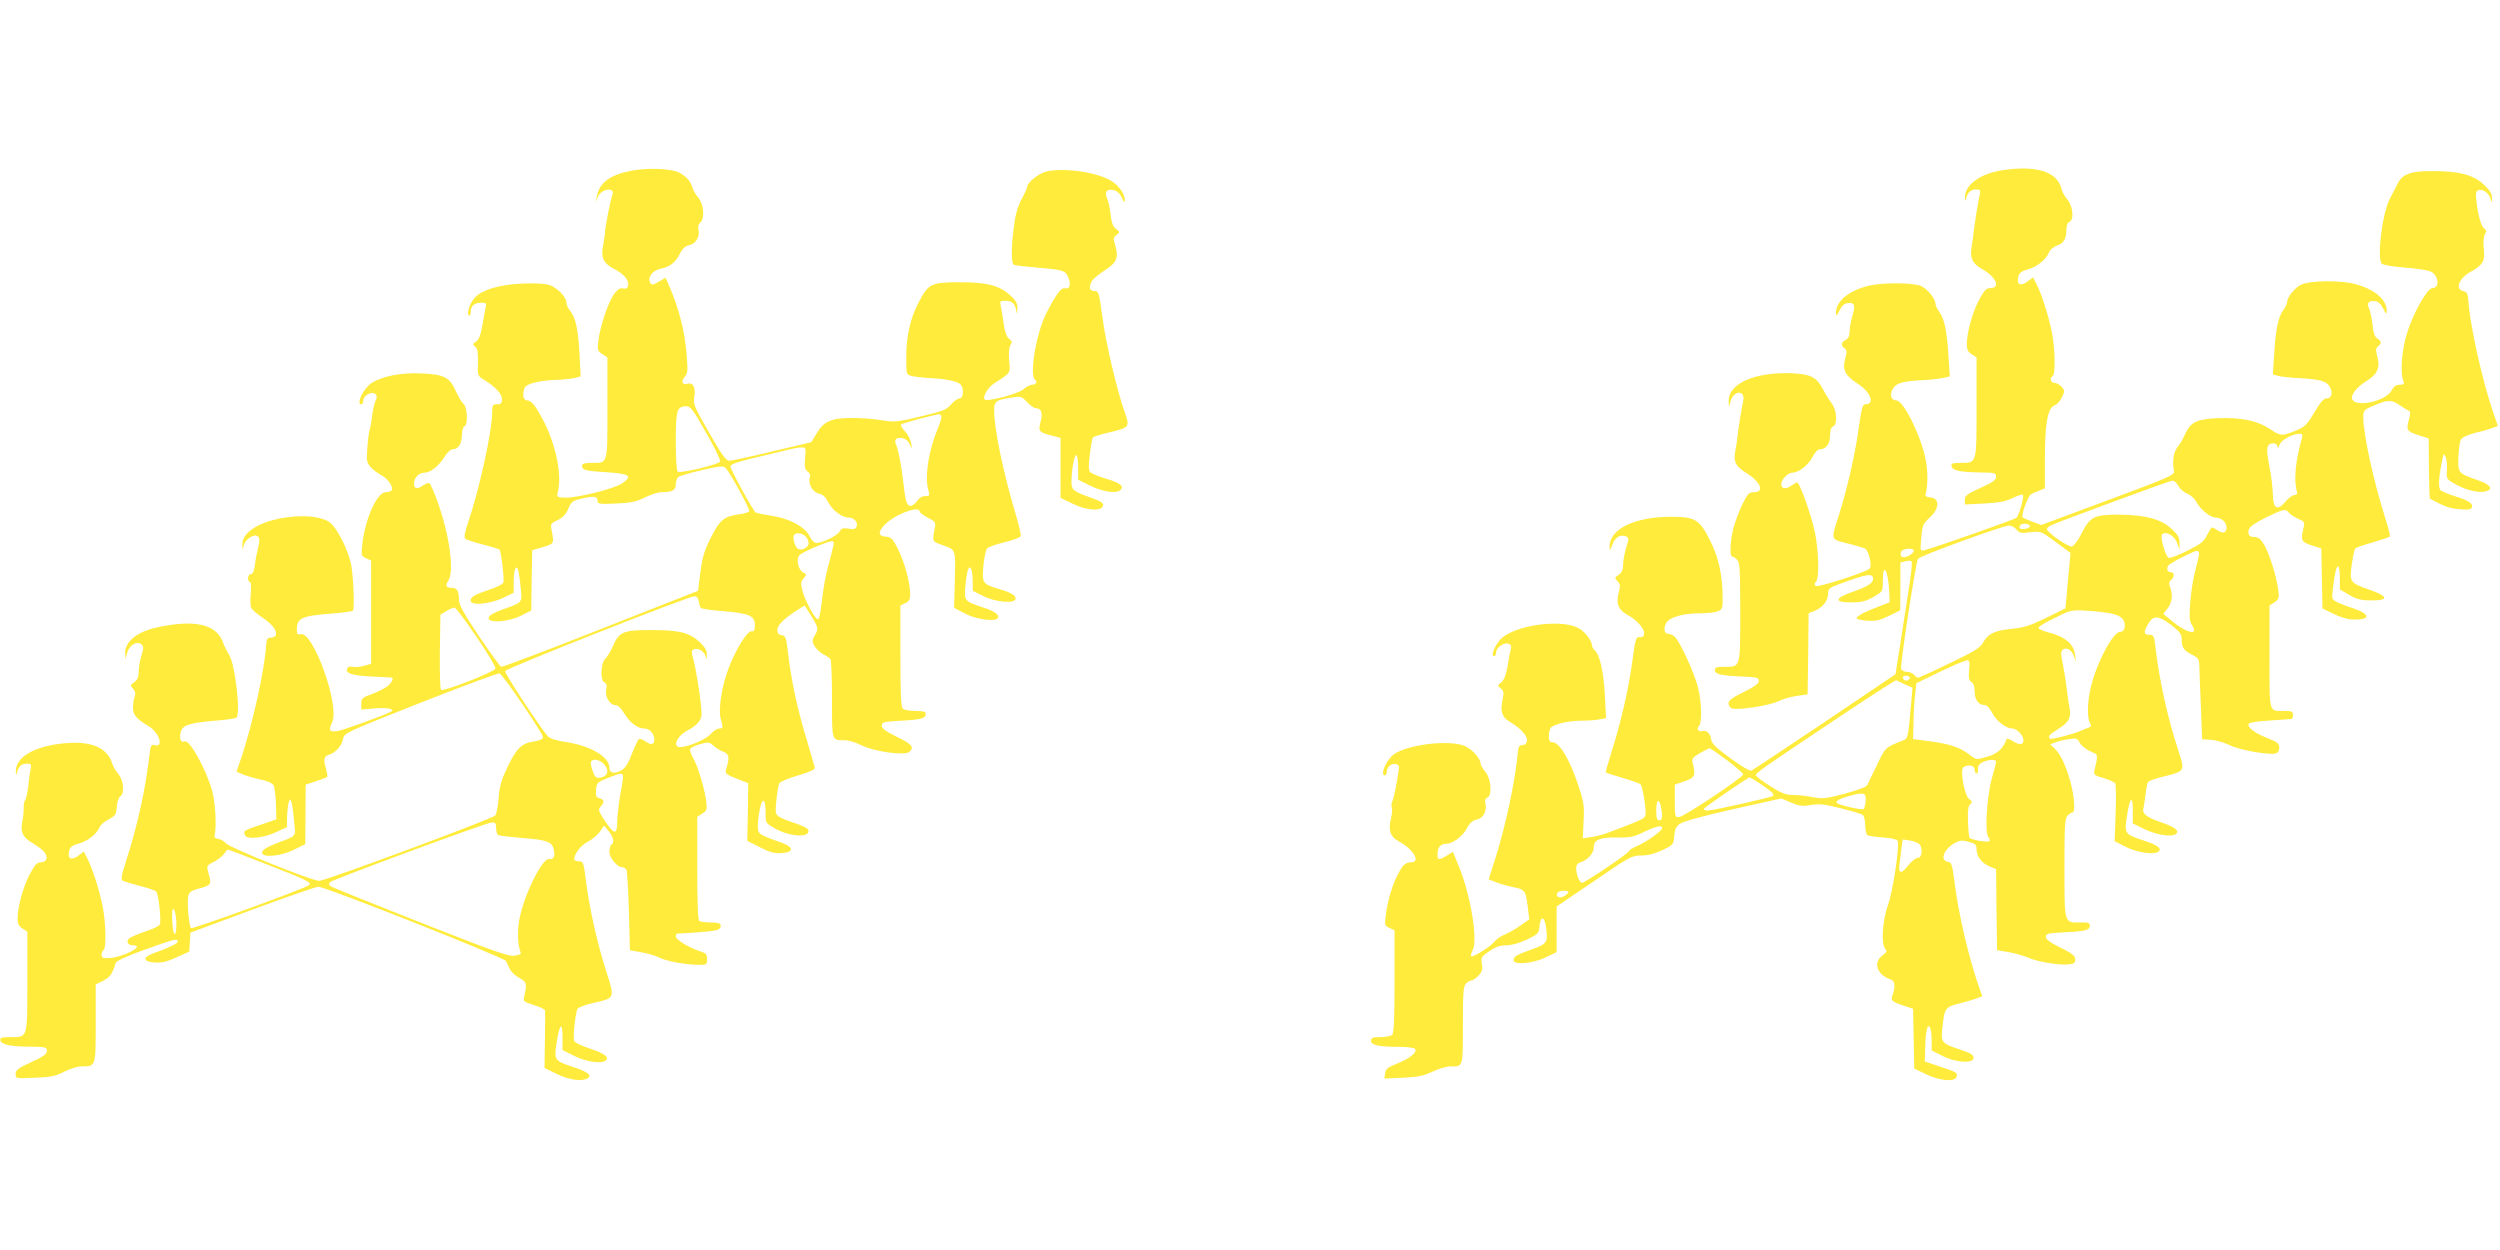 <?xml version="1.0" standalone="no"?>
<!DOCTYPE svg PUBLIC "-//W3C//DTD SVG 20010904//EN"
 "http://www.w3.org/TR/2001/REC-SVG-20010904/DTD/svg10.dtd">
<svg version="1.0" xmlns="http://www.w3.org/2000/svg"
 width="1280pt" height="640pt" viewBox="0 0 1280 640"
 preserveAspectRatio="xMidYMid meet">
<g transform="translate(0,640) scale(0.1,-0.1)"
fill="#ffeb3b" stroke="none">
<path d="M3233 5526 c-110 -21 -165 -62 -177 -131 l-6 -30 12 28 c18 42 90 51
73 8 -9 -22 -36 -161 -37 -186 0 -11 -5 -43 -10 -72 -13 -63 1 -92 62 -123 22
-11 47 -31 56 -45 20 -31 11 -59 -16 -52 -15 4 -27 -4 -44 -26 -30 -39 -73
-165 -82 -239 -6 -51 -5 -55 20 -71 l26 -17 0 -260 c0 -294 4 -280 -84 -280
-33 0 -46 -4 -46 -14 0 -23 15 -27 128 -34 119 -8 133 -19 75 -58 -40 -27
-233 -75 -291 -72 -42 2 -43 3 -35 33 20 81 -9 229 -69 350 -43 84 -66 115
-89 115 -20 0 -26 30 -13 64 8 21 74 38 159 41 39 1 83 6 99 10 l29 8 -6 116
c-7 126 -19 182 -48 220 -11 13 -19 32 -19 42 0 28 -47 76 -87 90 -23 7 -74
10 -142 7 -117 -6 -201 -31 -240 -72 -25 -27 -44 -83 -30 -91 5 -4 9 4 9 17 0
32 18 48 53 48 27 0 29 -2 23 -27 -3 -16 -11 -57 -17 -93 -8 -45 -17 -69 -32
-79 -18 -13 -18 -15 -4 -26 12 -8 15 -28 14 -80 -2 -69 -2 -69 32 -90 56 -34
91 -71 91 -99 0 -21 -5 -26 -25 -26 -22 0 -25 -4 -25 -39 0 -98 -65 -395 -124
-568 -18 -54 -21 -74 -13 -82 7 -5 47 -18 90 -29 43 -11 81 -23 84 -25 9 -9
26 -155 20 -170 -3 -8 -36 -25 -74 -37 -75 -25 -93 -36 -93 -56 0 -26 96 -17
162 13 l58 28 0 55 c0 63 13 96 24 58 3 -12 9 -53 12 -89 8 -76 11 -73 -91
-109 -46 -16 -71 -31 -73 -42 -6 -30 98 -24 164 9 l54 27 2 154 3 155 55 16
c59 18 57 16 44 88 -6 30 -3 34 31 50 27 13 43 30 55 59 16 37 22 41 74 53 59
13 76 10 76 -16 0 -13 14 -15 93 -11 76 3 104 9 149 31 30 15 68 27 84 27 56
0 74 10 74 40 0 15 6 32 13 38 6 5 61 21 120 35 93 21 110 23 122 11 24 -25
127 -213 121 -222 -3 -5 -26 -12 -51 -15 -78 -11 -100 -29 -145 -119 -34 -67
-44 -101 -54 -178 l-12 -95 -498 -196 c-275 -109 -504 -195 -510 -193 -6 3
-57 73 -114 157 -76 114 -102 160 -102 184 0 46 -9 63 -34 63 -33 0 -38 10
-20 38 31 48 5 236 -57 407 -17 47 -35 87 -40 91 -5 3 -19 -2 -31 -10 -32 -23
-48 -20 -48 8 0 31 25 56 54 56 30 0 71 33 102 81 14 23 32 39 43 39 28 0 45
27 46 73 1 22 6 42 13 45 19 6 15 97 -4 113 -9 7 -26 36 -39 64 -32 73 -60 88
-176 93 -104 5 -198 -13 -255 -48 -42 -26 -83 -110 -54 -110 6 0 10 9 10 20 0
26 45 49 62 32 9 -9 9 -18 0 -36 -6 -14 -14 -49 -17 -78 -4 -29 -9 -60 -12
-68 -6 -15 -13 -87 -15 -143 -1 -32 22 -60 73 -89 37 -20 64 -61 54 -79 -4 -5
-17 -9 -30 -9 -44 0 -105 -134 -120 -266 -6 -58 -6 -61 19 -72 l26 -12 0 -264
0 -265 -37 -10 c-20 -6 -47 -8 -59 -5 -14 4 -23 0 -27 -11 -9 -23 27 -34 131
-39 48 -3 90 -5 95 -5 14 -2 7 -20 -15 -41 -12 -11 -48 -30 -80 -42 -53 -19
-58 -23 -58 -51 l0 -30 68 6 c63 5 106 -3 85 -16 -26 -16 -243 -95 -275 -100
-42 -6 -47 3 -27 46 39 86 -98 466 -161 450 -17 -4 -20 0 -20 24 0 59 24 70
183 82 53 4 100 11 104 14 8 9 4 150 -7 223 -14 89 -81 217 -123 237 -49 24
-124 30 -210 18 -137 -19 -228 -76 -226 -139 l1 -27 7 25 c9 32 55 60 72 43 9
-9 9 -23 1 -55 -6 -24 -14 -64 -17 -90 -4 -32 -11 -48 -21 -48 -8 0 -14 -9
-14 -20 0 -11 4 -20 10 -20 6 0 7 -23 4 -59 -4 -32 -2 -66 3 -75 5 -9 31 -31
58 -49 72 -47 92 -102 37 -102 -13 0 -18 -10 -20 -45 -8 -124 -70 -402 -126
-568 l-25 -73 32 -14 c18 -7 58 -19 90 -26 36 -7 62 -19 68 -30 5 -10 10 -53
12 -96 l2 -78 -78 -27 c-90 -30 -92 -31 -83 -54 9 -24 97 -15 163 17 l52 24 1
55 c1 30 5 64 9 74 7 19 8 18 14 -5 4 -13 10 -56 13 -96 8 -82 18 -69 -101
-115 -37 -14 -61 -30 -63 -41 -6 -30 91 -23 162 12 l59 29 1 152 1 153 53 17
c29 10 55 19 57 22 3 2 0 20 -5 39 -15 51 -12 67 13 74 35 11 66 45 73 80 6
32 7 33 397 187 216 85 398 153 405 150 17 -6 222 -307 222 -326 0 -10 -15
-17 -45 -22 -64 -9 -90 -34 -136 -130 -32 -67 -42 -100 -46 -159 -3 -41 -11
-82 -17 -90 -13 -17 -869 -335 -902 -335 -37 0 -457 169 -477 192 -10 12 -28
22 -40 23 -16 2 -21 7 -18 21 11 44 3 173 -14 229 -33 113 -114 258 -139 249
-20 -8 -29 12 -21 46 8 37 43 49 176 60 53 4 102 11 109 15 24 15 -6 277 -38
325 -10 14 -24 43 -32 65 -35 90 -145 114 -335 73 -103 -22 -166 -73 -164
-132 l1 -31 9 33 c11 39 50 62 73 43 12 -10 12 -18 0 -58 -8 -25 -14 -63 -14
-83 0 -28 -6 -41 -23 -53 -21 -14 -21 -16 -6 -33 11 -13 14 -25 9 -39 -5 -11
-9 -36 -9 -56 -1 -39 16 -59 80 -97 56 -34 79 -113 29 -97 -16 5 -19 -2 -25
-52 -20 -173 -61 -361 -118 -536 -25 -77 -29 -100 -19 -106 7 -4 47 -16 88
-27 41 -10 79 -23 84 -29 12 -15 27 -152 18 -169 -4 -8 -38 -24 -76 -36 -37
-12 -73 -28 -81 -35 -17 -16 -6 -35 20 -35 65 0 -44 -59 -118 -65 -36 -2 -43
0 -43 16 0 10 4 21 10 24 15 9 12 144 -5 227 -18 87 -51 189 -77 241 l-19 37
-29 -22 c-36 -26 -56 -14 -46 26 5 19 16 28 49 37 44 11 94 50 107 84 4 11 25
29 46 40 35 18 39 24 42 65 2 26 10 48 18 53 23 13 18 81 -10 114 -13 15 -27
39 -31 53 -28 90 -123 123 -282 100 -133 -19 -215 -74 -212 -142 1 -20 2 -20
6 -3 8 31 23 45 50 45 23 0 25 -3 19 -32 -4 -18 -9 -58 -12 -88 -4 -30 -10
-60 -15 -66 -5 -6 -8 -24 -8 -40 1 -16 -2 -46 -6 -66 -12 -57 0 -84 49 -113
24 -14 51 -34 60 -44 24 -27 17 -56 -14 -56 -20 0 -31 -11 -57 -60 -34 -63
-63 -169 -63 -228 0 -26 6 -39 25 -51 l25 -16 0 -255 c0 -293 3 -285 -86 -285
-47 0 -55 -3 -52 -17 4 -22 54 -32 161 -32 71 -1 77 -3 77 -22 0 -16 -18 -29
-80 -57 -67 -31 -80 -41 -80 -61 0 -23 0 -23 98 -19 83 3 107 8 151 31 29 15
68 27 88 27 74 0 73 -3 73 220 l0 200 39 19 c35 18 46 34 64 92 3 9 61 36 149
67 150 54 168 59 168 41 0 -10 -44 -31 -125 -60 -57 -21 -53 -43 8 -47 37 -2
63 4 112 27 l64 29 3 49 3 48 315 117 c173 64 326 117 340 118 36 0 951 -362
960 -380 4 -8 13 -27 20 -41 7 -15 28 -35 49 -46 37 -20 40 -29 26 -90 -7 -31
-7 -31 49 -49 31 -10 57 -22 57 -28 1 -6 0 -75 -1 -153 l-2 -141 63 -31 c65
-31 129 -40 159 -21 23 15 -3 34 -82 59 -89 30 -92 34 -78 123 15 97 30 111
30 27 l0 -65 57 -29 c59 -30 138 -43 162 -26 25 16 -4 38 -81 63 -38 12 -73
29 -78 38 -7 14 3 122 15 161 3 10 32 22 79 33 118 27 115 21 68 169 -44 137
-85 319 -103 465 -11 87 -13 92 -35 92 -13 0 -24 5 -24 10 0 28 34 72 69 90
22 11 49 34 62 51 l22 32 24 -29 c24 -31 30 -59 13 -69 -5 -3 -10 -20 -10 -36
0 -31 40 -79 66 -79 7 0 16 -6 21 -12 4 -7 10 -103 13 -213 l5 -200 60 -11
c33 -6 74 -18 91 -27 35 -18 137 -37 202 -37 40 0 42 1 42 29 0 25 -5 31 -37
41 -56 18 -123 59 -123 75 0 8 3 15 8 15 55 2 173 11 194 16 18 3 28 12 28 23
0 14 -10 17 -49 18 -27 0 -54 4 -60 7 -8 5 -11 91 -11 270 l0 264 26 17 c24
15 25 20 19 68 -10 68 -42 173 -66 216 -11 19 -18 39 -15 46 2 6 25 18 50 25
43 12 48 11 69 -8 12 -11 34 -25 50 -31 29 -11 33 -27 18 -79 -11 -36 -14 -33
82 -71 l28 -11 -2 -148 -3 -147 65 -33 c50 -26 74 -32 109 -30 65 4 66 30 3
53 -120 42 -123 45 -123 86 0 21 5 61 11 90 14 62 29 49 29 -26 0 -50 1 -50
50 -78 77 -43 183 -47 168 -5 -3 7 -32 22 -64 32 -33 10 -70 25 -82 33 -23 14
-23 18 -17 86 4 40 11 79 15 87 5 8 48 26 97 40 60 18 87 30 85 40 -2 7 -21
72 -42 144 -48 157 -77 296 -94 431 -10 92 -13 100 -34 103 -15 2 -22 10 -22
26 0 25 33 58 97 99 l43 27 23 -37 c49 -77 49 -81 30 -114 -16 -27 -16 -32 -3
-57 9 -14 29 -33 45 -42 17 -8 33 -19 37 -25 4 -5 8 -98 8 -206 0 -217 -3
-209 66 -209 19 0 57 -12 85 -26 64 -32 220 -54 244 -34 28 23 15 40 -62 77
-59 29 -78 43 -78 58 0 18 8 20 100 25 105 6 125 12 125 36 0 10 -14 14 -53
14 -29 0 -58 5 -65 12 -9 9 -12 83 -12 270 l0 258 25 12 c20 9 25 18 25 47 0
57 -28 160 -61 227 -27 55 -35 63 -62 66 -40 4 -43 19 -13 55 47 56 186 110
186 72 0 -5 19 -18 41 -30 38 -19 41 -23 35 -52 -13 -70 -13 -69 34 -86 76
-27 72 -18 69 -178 l-4 -145 57 -30 c53 -28 147 -42 164 -25 16 16 -10 37 -73
57 -96 32 -97 33 -90 110 3 36 9 73 13 83 11 30 24 0 24 -58 l1 -50 54 -27
c63 -32 165 -40 165 -13 0 17 -25 32 -88 50 -82 25 -85 30 -77 119 4 42 13 83
20 89 7 7 47 21 89 31 43 10 80 24 82 31 3 6 -11 64 -30 127 -58 193 -106 424
-106 515 0 49 9 56 93 68 44 7 49 5 76 -24 16 -17 36 -31 44 -31 28 0 37 -23
25 -69 -13 -50 -9 -55 60 -72 l42 -11 0 -154 0 -153 64 -31 c73 -35 148 -39
154 -8 2 12 -12 22 -55 37 -101 36 -108 42 -107 87 1 62 14 134 25 134 5 0 9
-28 9 -63 l0 -63 56 -28 c65 -33 136 -45 159 -26 24 20 2 37 -75 60 -37 11
-73 26 -79 34 -8 9 -8 35 -1 90 5 43 12 81 15 85 2 5 39 17 80 26 109 26 110
28 85 100 -41 115 -99 361 -116 493 -17 126 -19 132 -41 132 -25 0 -30 19 -13
51 6 10 35 34 65 54 62 39 74 66 55 128 -11 37 -10 42 7 54 17 14 17 15 -3 31
-16 12 -23 33 -28 74 -3 32 -11 69 -18 83 -15 33 0 50 36 41 16 -4 31 -18 40
-39 11 -24 15 -27 15 -12 1 34 -36 83 -80 105 -82 43 -250 63 -328 40 -35 -10
-91 -56 -91 -74 0 -6 -13 -36 -30 -67 -20 -39 -32 -81 -39 -140 -14 -106 -14
-186 -1 -194 6 -4 59 -10 118 -15 134 -11 148 -15 162 -51 15 -36 6 -62 -17
-55 -19 6 -47 -32 -98 -132 -51 -104 -86 -318 -55 -337 14 -9 3 -25 -17 -25
-8 0 -28 -10 -43 -23 -28 -24 -185 -65 -198 -53 -13 13 15 61 48 83 87 56 83
50 77 116 -3 37 -1 67 6 79 10 16 9 22 -6 33 -13 9 -22 35 -28 77 -5 35 -11
75 -15 91 -6 25 -4 27 24 27 33 0 48 -13 55 -50 3 -20 5 -19 6 9 1 26 -6 41
-34 66 -55 53 -120 70 -262 70 -145 0 -160 -7 -211 -106 -42 -81 -62 -171 -62
-280 0 -86 0 -87 28 -94 15 -4 59 -9 97 -11 85 -4 145 -18 156 -36 16 -25 10
-68 -8 -68 -10 0 -29 -14 -43 -30 -22 -27 -41 -35 -155 -62 -121 -29 -135 -30
-198 -20 -37 7 -107 12 -155 12 -106 0 -145 -17 -182 -81 l-26 -43 -199 -47
c-110 -27 -209 -48 -221 -48 -16 -1 -38 29 -103 143 -78 136 -83 147 -76 186
8 46 -7 74 -36 65 -25 -8 -34 13 -13 36 15 16 16 31 10 106 -9 123 -37 235
-88 355 l-20 46 -35 -20 c-28 -17 -37 -18 -43 -8 -17 28 9 65 52 74 47 9 75
31 98 75 14 29 28 41 50 46 34 8 55 44 46 81 -4 13 0 27 9 34 24 20 19 93 -9
127 -13 15 -27 39 -31 53 -9 32 -33 58 -67 76 -40 21 -162 26 -245 10z m382
-1341 c43 -74 75 -141 72 -148 -6 -15 -201 -62 -217 -52 -6 4 -10 66 -10 155
0 161 6 180 55 180 20 0 36 -21 100 -135z m1205 79 c0 -8 -9 -36 -20 -62 -47
-113 -67 -249 -46 -314 7 -25 6 -28 -17 -28 -15 0 -31 -9 -41 -25 -9 -14 -25
-25 -35 -25 -18 0 -26 26 -36 120 -8 77 -27 175 -37 193 -13 26 3 41 35 33 15
-3 30 -17 36 -33 11 -27 11 -27 6 7 -3 19 -17 47 -32 62 -15 15 -23 31 -19 35
7 7 166 49 194 52 6 0 12 -6 12 -15z m-698 -209 c-4 -46 -1 -58 13 -69 11 -8
16 -20 12 -29 -12 -31 13 -77 45 -84 21 -4 34 -17 49 -45 21 -41 70 -78 105
-78 27 0 48 -25 40 -46 -5 -13 -15 -15 -41 -11 -28 5 -37 2 -46 -14 -11 -21
-88 -59 -119 -59 -11 0 -26 15 -37 38 -25 47 -102 88 -197 102 -38 6 -73 13
-77 16 -13 8 -129 220 -129 236 0 11 31 22 118 43 64 15 140 33 167 40 28 7
62 14 76 14 25 1 26 0 21 -54z m2 -401 c9 -8 16 -24 16 -35 0 -23 -39 -42 -57
-27 -14 11 -26 56 -18 68 9 15 42 12 59 -6z m142 -51 c-3 -16 -15 -62 -26
-103 -12 -41 -26 -121 -32 -177 -10 -81 -15 -100 -25 -92 -21 18 -63 100 -75
146 -9 37 -8 46 7 63 16 17 16 19 -3 29 -26 14 -37 70 -18 89 15 16 142 70
165 71 10 1 12 -7 7 -26z m-688 -283 c2 -14 7 -29 11 -33 4 -4 55 -12 113 -16
134 -11 163 -24 163 -71 0 -27 -4 -34 -17 -32 -21 3 -79 -89 -117 -188 -36
-91 -54 -213 -41 -261 13 -46 13 -49 -8 -49 -10 0 -30 -13 -44 -29 -32 -35
-153 -80 -171 -62 -17 17 11 60 53 81 46 23 72 53 72 82 0 56 -28 239 -48 305
-4 16 -1 25 9 29 22 8 55 -12 60 -38 3 -18 5 -16 6 8 1 22 -8 38 -32 62 -53
52 -105 66 -247 66 -148 1 -170 -8 -202 -82 -11 -26 -29 -55 -39 -65 -24 -23
-27 -112 -4 -121 10 -4 13 -14 9 -36 -8 -36 18 -80 46 -80 13 0 30 -15 47 -44
28 -46 68 -76 101 -76 28 0 52 -26 52 -56 0 -28 -16 -31 -48 -8 -12 8 -26 13
-31 10 -5 -4 -21 -38 -36 -76 -21 -54 -34 -74 -57 -86 -35 -18 -58 -12 -58 15
0 56 -96 113 -224 132 -47 7 -81 18 -91 29 -37 41 -223 324 -219 334 6 15 944
385 969 383 13 -1 21 -11 23 -27z m-1138 -181 c56 -82 100 -156 97 -162 -7
-18 -268 -120 -279 -109 -5 5 -7 93 -6 197 l3 188 30 18 c17 10 35 18 42 18 6
1 57 -67 113 -150z m650 -649 c32 -32 23 -67 -19 -72 -19 -2 -26 4 -37 36 -8
21 -11 42 -8 47 9 16 43 10 64 -11z m100 -67 c0 -10 -7 -54 -15 -98 -8 -44
-14 -104 -15 -132 0 -69 -15 -68 -63 4 -33 51 -36 58 -22 73 21 23 19 37 -6
43 -17 5 -20 12 -17 43 3 36 6 39 58 60 69 28 80 28 80 7z m-650 -262 c0 -17
5 -33 10 -36 6 -4 59 -10 118 -15 132 -10 158 -19 167 -59 8 -36 0 -53 -23
-49 -36 6 -130 -185 -153 -310 -11 -57 -8 -134 5 -163 6 -13 0 -17 -29 -22
-30 -5 -105 21 -483 170 -246 97 -453 180 -460 186 -8 6 -9 14 -3 20 14 14
803 306 829 306 18 1 22 -4 22 -28z m-1170 -188 c207 -81 226 -91 212 -105
-16 -16 -597 -227 -604 -220 -10 10 -22 137 -14 165 4 19 16 27 48 36 67 17
71 22 59 67 -15 53 -16 51 27 73 20 11 43 29 50 40 7 12 15 21 19 21 4 0 95
-35 203 -77z m-467 -296 c1 -31 -2 -58 -8 -59 -6 -2 -11 26 -13 67 -2 51 0 67
8 59 6 -6 12 -36 13 -67z"/>
<path d="M10255 5529 c-116 -17 -197 -76 -194 -141 1 -20 2 -21 6 -3 8 31 23
45 50 45 23 0 25 -3 18 -32 -9 -42 -25 -143 -30 -188 -2 -19 -7 -54 -11 -78
-9 -54 6 -83 55 -110 72 -41 96 -97 41 -97 -20 0 -31 -11 -57 -60 -34 -63 -63
-169 -63 -228 0 -26 6 -39 25 -51 l25 -16 0 -255 c0 -291 2 -285 -81 -285 -43
0 -50 -3 -47 -17 4 -22 41 -30 146 -32 76 -1 82 -2 82 -22 0 -16 -17 -29 -80
-57 -68 -31 -80 -40 -80 -61 l0 -24 99 5 c75 4 109 10 145 28 26 12 50 20 53
17 8 -9 -19 -106 -33 -118 -12 -10 -427 -156 -471 -166 -22 -5 -22 -4 -16 63
5 64 9 72 44 105 52 48 51 100 -2 103 -16 1 -23 7 -20 16 12 38 12 118 1 174
-24 124 -114 306 -151 306 -27 0 -35 28 -18 59 17 30 52 40 159 45 41 2 88 8
104 12 l29 7 -7 106 c-8 129 -21 188 -46 223 -11 15 -20 33 -20 40 0 28 -42
80 -75 94 -44 18 -203 18 -272 0 -101 -27 -163 -79 -163 -138 0 -20 2 -18 18
12 11 23 25 36 41 38 36 5 42 -9 26 -62 -8 -27 -15 -64 -15 -82 0 -23 -6 -37
-20 -44 -24 -13 -26 -29 -5 -44 12 -9 12 -18 2 -54 -15 -56 1 -86 65 -127 66
-42 89 -105 39 -105 -15 0 -20 -19 -35 -126 -20 -142 -59 -310 -106 -458 -36
-113 -39 -107 60 -131 36 -9 72 -20 80 -24 18 -10 36 -89 23 -102 -19 -19
-267 -99 -277 -89 -7 7 -6 14 2 22 18 18 14 161 -7 259 -20 90 -77 249 -90
249 -4 0 -16 -7 -27 -15 -28 -21 -54 -19 -54 5 0 25 34 60 58 60 31 0 81 39
102 80 13 25 27 40 39 40 31 0 51 28 51 71 0 26 5 42 15 45 24 9 20 86 -7 119
-11 15 -31 46 -42 68 -34 66 -64 81 -163 86 -188 7 -325 -53 -322 -143 l1 -31
9 32 c17 57 77 56 64 -1 -9 -44 -26 -145 -29 -181 -1 -16 -6 -47 -10 -67 -13
-60 -1 -85 54 -119 75 -46 96 -99 41 -99 -26 0 -33 -7 -60 -62 -17 -35 -37
-90 -46 -123 -17 -66 -20 -145 -6 -145 5 0 17 -7 25 -16 14 -13 16 -52 16
-268 0 -288 2 -280 -81 -280 -40 0 -49 -3 -49 -17 0 -21 30 -28 145 -33 70 -3
80 -6 80 -22 0 -14 -22 -30 -77 -57 -58 -28 -78 -44 -78 -58 0 -11 8 -23 17
-26 28 -11 191 14 236 36 23 11 67 24 97 28 l55 8 3 208 2 207 34 14 c40 17
66 51 66 88 0 23 7 29 53 46 148 55 177 59 177 28 0 -22 -28 -39 -104 -66 -95
-33 -97 -55 -6 -54 52 0 74 6 113 28 47 28 47 28 47 82 0 104 29 51 33 -61 l2
-49 -50 -19 c-75 -28 -118 -51 -119 -62 -1 -5 24 -11 54 -13 44 -3 66 2 112
25 l57 28 1 122 0 123 25 6 c14 4 29 4 32 0 4 -3 0 -52 -9 -109 -9 -56 -29
-185 -44 -285 l-29 -184 -363 -245 c-200 -134 -370 -247 -376 -249 -7 -3 -55
26 -107 64 -67 49 -95 75 -97 93 -5 33 -22 51 -44 46 -22 -6 -34 11 -19 26 16
16 14 120 -5 196 -17 72 -95 241 -121 263 -9 7 -23 13 -32 13 -21 0 -26 31 -8
58 18 28 88 47 171 47 36 0 76 4 90 10 24 9 26 15 26 64 0 116 -19 208 -63
296 -55 111 -77 124 -202 124 -188 0 -317 -64 -314 -156 0 -19 3 -17 13 10 14
39 38 56 67 47 16 -5 19 -12 14 -28 -17 -55 -25 -95 -25 -123 0 -21 -7 -36
-22 -47 -22 -14 -22 -16 -6 -33 14 -16 15 -25 5 -61 -14 -53 0 -87 45 -111 48
-25 89 -72 86 -96 -2 -15 -9 -20 -23 -18 -19 2 -22 -7 -38 -128 -20 -144 -59
-313 -107 -463 -17 -55 -30 -100 -28 -102 2 -2 41 -15 86 -28 45 -13 87 -28
92 -33 5 -5 14 -43 20 -84 8 -58 8 -77 -2 -86 -12 -11 -42 -24 -192 -80 -21
-8 -57 -17 -80 -20 l-42 -6 4 89 c4 79 1 98 -27 182 -45 135 -97 221 -133 221
-14 0 -18 8 -18 34 0 18 6 38 13 43 23 18 94 33 154 33 33 0 75 3 93 7 l33 6
-6 116 c-6 120 -26 209 -52 231 -8 7 -15 21 -15 31 0 11 -15 35 -32 54 -26 27
-45 37 -88 46 -115 21 -292 -16 -346 -73 -32 -34 -53 -88 -34 -88 5 0 10 9 10
20 0 24 41 53 64 44 12 -5 16 -13 11 -28 -3 -11 -11 -50 -16 -86 -8 -46 -17
-70 -32 -83 -21 -17 -21 -18 -4 -31 16 -13 18 -21 10 -58 -13 -59 -3 -90 36
-113 57 -34 93 -73 89 -97 -2 -15 -10 -23 -23 -23 -15 0 -21 -8 -23 -30 -14
-155 -63 -386 -120 -563 l-30 -94 35 -14 c19 -8 60 -20 90 -26 62 -12 66 -19
76 -109 l7 -56 -43 -30 c-23 -17 -60 -38 -81 -47 -22 -9 -45 -25 -52 -35 -17
-24 -113 -85 -121 -77 -4 3 0 17 7 31 28 52 -11 286 -71 430 l-30 74 -32 -20
c-42 -25 -47 -24 -47 9 0 33 16 52 46 52 32 0 85 40 106 81 13 26 27 38 49 43
33 6 54 45 44 83 -4 16 0 25 10 29 26 10 20 97 -10 132 -14 17 -25 37 -25 45
0 22 -38 65 -73 84 -71 38 -296 14 -370 -39 -39 -28 -73 -108 -47 -108 6 0 10
8 10 19 0 10 7 24 15 31 18 15 51 9 48 -10 -9 -71 -27 -158 -34 -172 -5 -10
-6 -24 -3 -33 4 -8 1 -35 -5 -60 -14 -56 -2 -90 41 -113 74 -39 114 -106 63
-107 -31 -1 -43 -13 -69 -64 -29 -56 -52 -136 -61 -208 -6 -50 -5 -53 19 -64
l26 -12 0 -262 c0 -190 -3 -264 -12 -273 -7 -7 -34 -12 -60 -12 -40 0 -48 -3
-48 -19 0 -22 40 -31 147 -31 41 0 75 -5 79 -11 10 -17 -27 -48 -92 -74 -49
-20 -60 -28 -62 -51 l-4 -26 94 4 c74 3 105 9 152 31 32 15 73 27 91 27 67 0
65 -8 65 210 0 167 2 201 16 214 8 9 21 16 28 16 7 0 23 11 36 25 18 19 22 31
17 60 -5 33 -3 37 38 65 32 22 55 30 87 30 27 0 66 11 105 29 58 28 62 32 65
67 4 54 25 55 33 1 12 -81 8 -89 -70 -117 -83 -30 -95 -37 -95 -56 0 -26 95
-18 161 13 l59 28 0 117 0 117 192 130 c182 125 194 131 241 131 34 0 69 9
108 27 56 27 58 29 61 72 2 33 9 49 29 63 16 12 117 40 272 75 l247 55 50 -21
c43 -18 58 -20 101 -13 41 8 68 5 152 -16 56 -14 108 -29 115 -35 6 -5 12 -29
12 -53 0 -23 5 -46 11 -50 7 -4 43 -9 81 -12 42 -3 72 -10 74 -17 11 -27 -25
-262 -50 -330 -28 -78 -36 -201 -13 -224 10 -10 7 -16 -15 -33 -50 -36 -27
-101 43 -123 21 -7 25 -38 9 -79 -11 -29 -6 -34 60 -56 l45 -15 3 -153 3 -153
62 -30 c70 -33 144 -39 154 -14 8 22 3 25 -84 54 l-78 26 2 68 c0 38 4 80 8
95 10 40 25 8 25 -54 l0 -52 53 -27 c67 -36 162 -42 162 -11 0 15 -16 25 -69
42 -97 33 -99 36 -91 113 11 100 14 105 87 123 34 9 75 21 90 27 l27 10 -15
43 c-54 153 -107 380 -127 543 -12 91 -15 100 -35 103 -42 6 -18 68 39 97 23
13 37 14 69 5 34 -9 40 -15 40 -38 0 -37 26 -71 66 -88 l34 -14 2 -208 3 -207
60 -10 c33 -6 76 -18 96 -27 46 -21 154 -40 205 -36 33 3 39 6 39 26 0 18 -14
30 -75 60 -53 26 -75 42 -75 55 0 17 10 19 85 23 113 5 140 11 140 34 0 15 -8
18 -49 17 -83 -1 -81 -9 -81 279 0 216 2 255 16 268 8 9 20 16 25 16 16 0 10
82 -11 159 -24 85 -51 142 -82 170 l-21 20 28 11 c16 6 47 13 70 16 36 6 42 3
54 -20 8 -14 32 -34 54 -43 42 -19 40 -11 20 -100 -4 -19 2 -24 48 -37 29 -9
56 -21 59 -27 4 -6 5 -75 2 -153 l-5 -143 53 -27 c57 -30 145 -44 170 -27 23
16 -3 35 -82 60 -89 30 -92 34 -78 123 15 97 30 111 30 27 l0 -65 57 -28 c61
-30 139 -43 162 -27 24 16 -3 37 -75 61 -71 24 -97 44 -90 69 2 9 7 41 11 71
3 30 9 60 13 66 4 6 39 19 79 28 112 28 111 26 75 137 -55 167 -97 359 -117
532 -6 52 -9 57 -31 57 -29 0 -30 15 -4 58 26 43 51 41 117 -8 42 -33 53 -46
53 -70 0 -44 9 -59 51 -81 37 -19 39 -22 40 -72 1 -28 4 -122 8 -207 l6 -155
45 -3 c25 -1 68 -14 95 -27 52 -26 210 -53 239 -42 9 4 16 17 16 30 0 20 -10
28 -61 48 -65 26 -102 54 -96 72 2 8 43 14 108 18 57 4 107 7 112 8 4 0 7 10
7 21 0 17 -7 20 -44 20 -81 0 -76 -19 -76 276 l0 264 25 16 c23 15 25 21 20
63 -10 71 -44 181 -71 229 -18 31 -31 42 -49 42 -29 0 -39 13 -30 41 5 13 36
35 88 60 91 44 99 46 118 22 8 -9 29 -22 47 -30 31 -13 33 -16 26 -46 -15 -65
-12 -71 41 -89 l50 -16 3 -154 3 -153 57 -28 c36 -18 74 -29 103 -29 88 -2 86
28 -4 58 -29 9 -65 23 -81 31 -27 14 -28 17 -22 66 11 88 18 117 27 117 5 0 9
-27 9 -59 l0 -59 48 -28 c38 -22 60 -28 112 -28 92 -1 89 21 -7 54 -102 36
-104 39 -92 130 6 41 14 78 17 82 4 4 44 18 90 31 45 13 85 27 88 30 3 3 -8
47 -25 99 -58 183 -111 425 -111 511 0 35 3 39 48 58 76 33 94 34 136 6 20
-14 42 -27 49 -30 9 -3 9 -13 0 -48 -14 -52 -10 -58 55 -79 l47 -15 1 -153 c1
-84 3 -154 5 -155 75 -41 101 -50 149 -54 38 -4 60 -2 64 6 13 20 -13 39 -84
60 -38 12 -72 27 -76 33 -10 15 -7 68 7 138 11 50 12 53 21 30 5 -14 8 -45 6
-69 -2 -44 -2 -45 47 -72 54 -30 120 -45 154 -34 37 11 23 33 -36 54 -110 39
-108 38 -106 119 1 39 7 80 12 90 7 13 33 25 75 36 35 8 75 20 89 25 l26 10
-25 73 c-56 165 -118 444 -126 568 -3 38 -7 45 -28 50 -41 11 -19 66 39 98 64
36 75 54 68 118 -4 35 -1 63 6 75 9 15 8 21 -6 31 -16 12 -36 93 -40 168 -4
50 66 28 76 -24 3 -16 5 -14 6 8 1 21 -9 39 -37 66 -52 53 -127 74 -262 74
-116 1 -159 -14 -184 -64 -7 -14 -24 -48 -39 -75 -41 -79 -69 -313 -41 -336 8
-6 60 -15 116 -19 57 -4 115 -13 130 -19 43 -16 53 -86 12 -86 -26 0 -97 -125
-130 -230 -26 -82 -36 -199 -20 -242 7 -20 5 -23 -18 -23 -18 0 -30 -8 -41
-29 -28 -55 -185 -90 -202 -44 -8 21 24 62 72 91 56 34 73 69 57 126 -9 34 -8
43 3 52 20 15 19 27 -3 41 -14 8 -21 29 -25 73 -4 33 -12 70 -18 82 -14 25 0
41 32 36 16 -2 30 -15 41 -38 16 -30 18 -32 18 -12 0 59 -62 111 -163 138 -75
20 -230 18 -274 -3 -34 -16 -73 -64 -73 -91 0 -7 -9 -25 -20 -40 -25 -35 -38
-94 -46 -223 l-7 -106 29 -8 c16 -4 63 -9 104 -11 108 -6 142 -15 159 -45 17
-31 9 -59 -18 -59 -14 0 -32 -21 -61 -71 -35 -59 -49 -74 -87 -90 -77 -33 -85
-33 -140 4 -64 43 -144 60 -266 56 -106 -4 -139 -19 -166 -75 -21 -44 -24 -49
-46 -79 -18 -26 -23 -72 -14 -119 4 -18 -37 -35 -338 -147 l-342 -127 -45 17
c-25 9 -47 19 -50 22 -10 9 28 112 44 119 8 5 27 13 43 19 l27 11 0 158 c0
177 15 256 51 267 11 4 27 22 36 41 15 31 15 35 -2 54 -10 11 -26 20 -37 20
-19 0 -25 25 -8 35 15 9 12 144 -5 227 -18 87 -51 189 -77 241 l-19 37 -29
-22 c-36 -26 -56 -14 -46 26 5 19 16 28 49 37 46 12 94 51 108 87 5 13 23 28
39 34 36 12 50 35 50 81 0 22 6 37 15 41 25 9 19 79 -9 113 -14 16 -28 41 -31
56 -22 88 -126 121 -300 96z m1531 -1371 c-34 -121 -43 -219 -25 -278 2 -9 -3
-15 -14 -15 -10 0 -31 -15 -46 -34 -37 -45 -60 -37 -63 21 -3 67 -7 97 -22
178 -15 80 -10 100 25 100 11 0 19 -7 20 -17 0 -12 4 -9 10 9 10 26 64 56 103
57 14 1 17 -4 12 -21z m-632 -247 c9 -16 29 -33 45 -39 16 -6 37 -24 45 -40
21 -40 72 -82 101 -82 28 0 55 -24 55 -50 0 -28 -18 -34 -45 -16 -13 9 -27 16
-29 16 -3 0 -15 -18 -26 -40 -17 -34 -34 -47 -102 -80 -45 -23 -87 -39 -94
-36 -17 7 -46 108 -34 120 19 19 64 -7 77 -44 l12 -35 0 34 c1 27 -7 42 -38
71 -54 52 -136 74 -273 75 -128 0 -147 -10 -193 -101 -16 -32 -38 -60 -47 -62
-18 -4 -128 72 -128 89 0 5 10 14 23 20 55 25 604 227 619 228 10 1 24 -12 32
-28z m-761 -206 c-3 -13 -53 -20 -53 -7 0 15 13 23 35 20 11 -2 19 -7 18 -13z
m-69 -16 c15 -18 24 -20 71 -14 54 6 55 6 130 -50 l76 -56 -6 -67 c-4 -37 -10
-101 -13 -142 l-7 -75 -100 -49 c-82 -40 -114 -50 -177 -56 -85 -8 -121 -25
-146 -72 -14 -25 -47 -45 -170 -104 -84 -41 -157 -74 -161 -74 -5 0 -14 7 -21
15 -7 8 -23 15 -37 15 -13 0 -26 7 -29 15 -7 16 74 542 86 564 8 14 429 168
465 170 11 1 29 -8 39 -20z m-526 -111 c-6 -19 -51 -39 -62 -28 -5 5 -6 16 -3
24 8 20 71 23 65 4z m1462 -10 c0 -7 -9 -47 -20 -88 -11 -41 -23 -116 -26
-166 -6 -75 -4 -95 10 -116 36 -56 -32 -39 -108 26 l-40 33 22 28 c23 30 28
68 13 109 -7 18 -6 28 5 36 18 16 18 40 0 40 -25 0 -27 29 -3 44 40 25 122 65
135 66 6 0 12 -6 12 -12z m-447 -310 c50 -11 71 -33 65 -71 -2 -14 -10 -22
-23 -22 -39 0 -132 -182 -155 -307 -13 -66 -13 -134 0 -159 9 -15 7 -20 -7
-25 -10 -3 -27 -10 -38 -15 -36 -17 -153 -47 -159 -41 -12 12 -4 21 44 51 55
34 67 59 54 119 -4 20 -9 51 -10 67 -3 36 -20 137 -29 181 -13 57 47 58 65 1
10 -32 10 -32 5 7 -7 60 -50 96 -143 120 -24 6 -44 16 -45 21 -1 6 36 29 83
51 82 41 86 42 165 37 44 -2 101 -9 128 -15z m-731 -289 c-4 -41 -1 -54 12
-61 10 -6 16 -22 16 -48 0 -42 20 -70 51 -70 12 0 26 -15 39 -40 21 -41 71
-80 103 -80 23 0 57 -35 57 -60 0 -25 -22 -26 -57 -3 -15 10 -28 13 -30 8 -16
-47 -45 -74 -98 -89 -55 -17 -56 -17 -88 8 -51 39 -101 56 -201 70 l-91 12 2
90 c1 49 5 113 9 143 l6 53 121 59 c67 32 129 58 138 58 13 1 15 -8 11 -50z
m-304 -41 c-3 -7 -11 -13 -18 -13 -7 0 -15 6 -17 13 -3 7 4 12 17 12 13 0 20
-5 18 -12z m-25 -32 l39 -17 -6 -72 c-17 -191 -16 -188 -45 -199 -89 -35 -88
-34 -131 -125 -23 -48 -46 -95 -50 -103 -4 -9 -52 -27 -116 -44 -98 -26 -114
-27 -165 -17 -30 6 -76 11 -100 11 -37 0 -59 9 -117 46 -40 25 -72 50 -72 54
0 13 27 32 389 274 178 119 326 215 330 213 3 -1 23 -11 44 -21z m-911 -388
c46 -35 83 -67 83 -73 0 -15 -300 -215 -327 -218 -22 -2 -23 0 -23 82 l0 84
50 17 c53 18 58 29 42 92 -6 24 -2 29 35 51 24 14 46 25 50 26 4 1 44 -27 90
-61z m1378 -8 c0 -6 -9 -43 -21 -83 -26 -91 -38 -279 -19 -302 7 -9 10 -18 7
-21 -9 -9 -96 6 -103 17 -3 6 -7 44 -8 85 -2 54 1 78 12 86 11 10 11 14 -6 27
-25 20 -48 151 -29 163 25 16 57 9 57 -12 0 -11 4 -20 10 -20 5 0 9 10 7 22
-1 15 6 26 23 35 30 15 70 17 70 3z m-1204 -115 c52 -35 70 -52 62 -60 -7 -8
-309 -75 -334 -75 -15 0 -23 4 -19 10 6 10 225 160 234 160 2 0 28 -16 57 -35z
m536 -85 c-1 -19 -6 -38 -10 -42 -7 -7 -115 17 -135 29 -15 9 8 23 59 37 76
21 90 18 86 -24z m-1048 -31 c10 -50 7 -69 -9 -69 -11 0 -15 12 -15 50 0 56
14 67 24 19z m6 -109 c0 -14 -77 -69 -127 -91 -24 -10 -43 -22 -43 -27 0 -10
-225 -162 -240 -162 -13 0 -30 43 -30 75 0 16 7 26 23 30 36 12 67 46 67 76 0
40 30 52 118 51 58 -2 85 3 121 20 79 38 111 46 111 28z m1316 -81 c20 -17 15
-75 -7 -71 -8 1 -30 -16 -48 -38 -36 -46 -52 -45 -46 3 3 17 7 54 10 81 l7 48
35 -5 c19 -3 41 -11 49 -18z m-1796 -247 c0 -4 -10 -13 -21 -20 -23 -15 -47
-3 -35 17 8 12 56 15 56 3z"/>
</g>
</svg>
